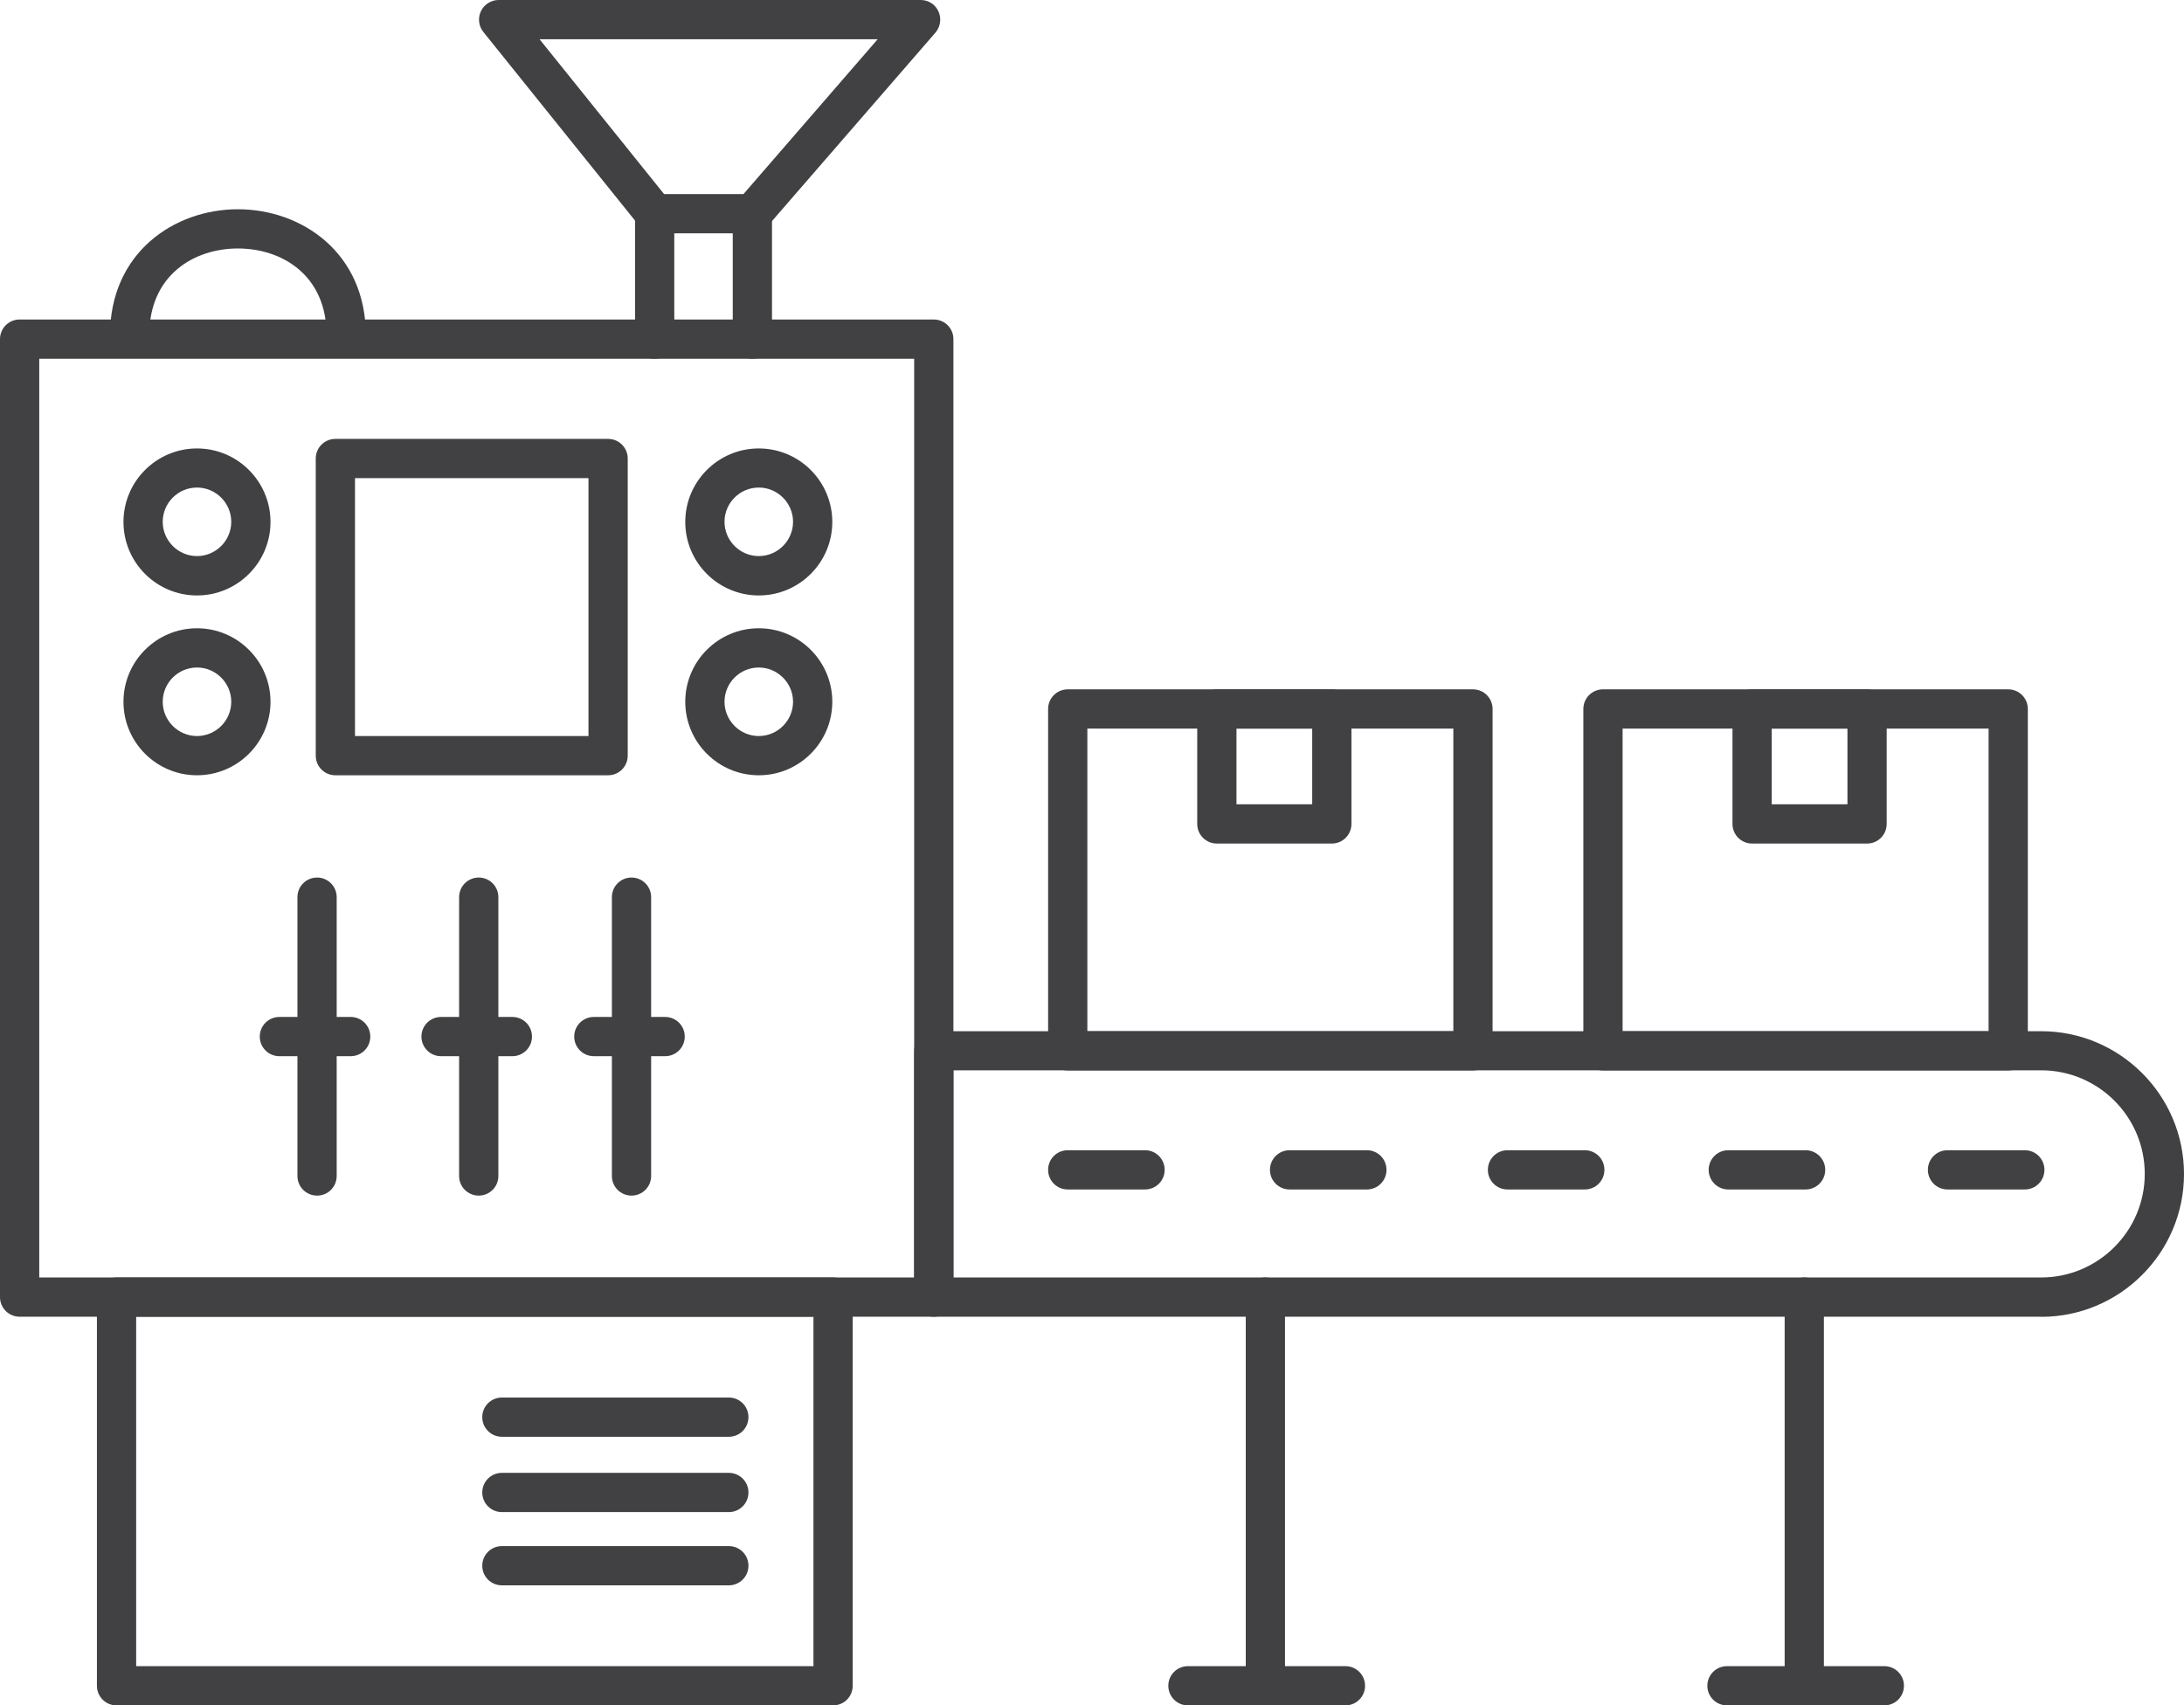 <?xml version="1.0" encoding="UTF-8"?>
<svg id="Camada_2" data-name="Camada 2" xmlns="http://www.w3.org/2000/svg" viewBox="0 0 166.97 130.4">
  <defs>
    <style>
      .cls-1 {
        fill: #414042;
      }
    </style>
  </defs>
  <g id="Layer_2" data-name="Layer 2">
    <g>
      <path class="cls-1" d="M71.39,100.68H1.5c-.83,0-1.5-.67-1.5-1.5V25.93c0-.83.67-1.5,1.5-1.5h69.89c.83,0,1.5.67,1.5,1.5v73.25c0,.83-.67,1.5-1.5,1.5ZM3,97.68h66.89V27.43H3v70.25Z"/>
      <path class="cls-1" d="M46.49,59.28h-20.85c-.83,0-1.5-.67-1.5-1.5v-22.72c0-.83.67-1.5,1.5-1.5h20.85c.83,0,1.5.67,1.5,1.5v22.72c0,.83-.67,1.5-1.5,1.5ZM27.14,56.28h17.85v-19.72h-17.85v19.72Z"/>
      <path class="cls-1" d="M15.06,59.28c-3.1,0-5.62-2.52-5.62-5.62s2.52-5.62,5.62-5.62,5.62,2.52,5.62,5.62-2.52,5.62-5.62,5.62ZM15.06,51.04c-1.45,0-2.62,1.18-2.62,2.62s1.18,2.62,2.62,2.62,2.62-1.18,2.62-2.62-1.18-2.62-2.62-2.62Z"/>
      <path class="cls-1" d="M15.06,45.53c-3.1,0-5.62-2.52-5.62-5.62s2.52-5.62,5.62-5.62,5.62,2.52,5.62,5.62-2.52,5.62-5.62,5.62ZM15.06,37.28c-1.45,0-2.62,1.18-2.62,2.62s1.18,2.62,2.62,2.62,2.62-1.18,2.62-2.62-1.18-2.62-2.62-2.62Z"/>
      <path class="cls-1" d="M58.01,59.28c-3.1,0-5.62-2.52-5.62-5.62s2.52-5.62,5.62-5.62,5.62,2.52,5.62,5.62-2.52,5.62-5.62,5.62ZM58.01,51.04c-1.45,0-2.62,1.18-2.62,2.62s1.18,2.62,2.62,2.62,2.62-1.18,2.62-2.62-1.18-2.62-2.62-2.62Z"/>
      <path class="cls-1" d="M58.01,45.53c-3.1,0-5.62-2.52-5.62-5.62s2.52-5.62,5.62-5.62,5.62,2.52,5.62,5.62-2.52,5.62-5.62,5.62ZM58.01,37.28c-1.45,0-2.62,1.18-2.62,2.62s1.18,2.62,2.62,2.62,2.62-1.18,2.62-2.62-1.18-2.62-2.62-2.62Z"/>
      <path class="cls-1" d="M24.24,91.42c-.83,0-1.5-.67-1.5-1.5v-21.32c0-.83.67-1.5,1.5-1.5s1.5.67,1.5,1.5v21.32c0,.83-.67,1.5-1.5,1.5Z"/>
      <path class="cls-1" d="M26.81,80.76h-5.45c-.83,0-1.5-.67-1.5-1.5s.67-1.5,1.5-1.5h5.45c.83,0,1.5.67,1.5,1.5s-.67,1.5-1.5,1.5Z"/>
      <path class="cls-1" d="M36.6,91.42c-.83,0-1.5-.67-1.5-1.5v-21.32c0-.83.67-1.5,1.5-1.5s1.5.67,1.5,1.5v21.32c0,.83-.67,1.5-1.5,1.5Z"/>
      <path class="cls-1" d="M39.17,80.76h-5.45c-.83,0-1.5-.67-1.5-1.5s.67-1.5,1.5-1.5h5.45c.83,0,1.5.67,1.5,1.5s-.67,1.5-1.5,1.5Z"/>
      <path class="cls-1" d="M48.28,91.42c-.83,0-1.5-.67-1.5-1.5v-21.32c0-.83.67-1.5,1.5-1.5s1.5.67,1.5,1.5v21.32c0,.83-.67,1.5-1.5,1.5Z"/>
      <path class="cls-1" d="M50.85,80.76h-5.45c-.83,0-1.5-.67-1.5-1.5s.67-1.5,1.5-1.5h5.45c.83,0,1.5.67,1.5,1.5s-.67,1.5-1.5,1.5Z"/>
      <path class="cls-1" d="M63.69,130.4H8.91c-.83,0-1.5-.67-1.5-1.5v-29.72c0-.83.67-1.5,1.5-1.5h54.78c.83,0,1.5.67,1.5,1.5v29.72c0,.83-.67,1.5-1.5,1.5ZM10.41,127.4h51.78v-26.72H10.41v26.72Z"/>
      <path class="cls-1" d="M55.72,109.86h-17.35c-.83,0-1.5-.67-1.5-1.5s.67-1.5,1.5-1.5h17.35c.83,0,1.5.67,1.5,1.5s-.67,1.5-1.5,1.5Z"/>
      <path class="cls-1" d="M55.72,115.62h-17.35c-.83,0-1.5-.67-1.5-1.5s.67-1.5,1.5-1.5h17.35c.83,0,1.5.67,1.5,1.5s-.67,1.5-1.5,1.5Z"/>
      <path class="cls-1" d="M55.72,121.22h-17.35c-.83,0-1.5-.67-1.5-1.5s.67-1.5,1.5-1.5h17.35c.83,0,1.5.67,1.5,1.5s-.67,1.5-1.5,1.5Z"/>
      <path class="cls-1" d="M156.05,100.68h-84.66c-.83,0-1.5-.67-1.5-1.5v-18.83c0-.83.67-1.5,1.5-1.5h84.66c6.02,0,10.92,4.9,10.92,10.92s-4.9,10.92-10.92,10.92ZM72.89,97.68h83.16c4.36,0,7.92-3.55,7.92-7.92s-3.55-7.92-7.92-7.92h-83.16v15.83Z"/>
      <path class="cls-1" d="M87.54,90.95h-5.91c-.83,0-1.5-.67-1.5-1.5s.67-1.5,1.5-1.5h5.91c.83,0,1.5.67,1.5,1.5s-.67,1.5-1.5,1.5Z"/>
      <path class="cls-1" d="M104.5,90.95h-5.91c-.83,0-1.5-.67-1.5-1.5s.67-1.5,1.5-1.5h5.91c.83,0,1.5.67,1.5,1.5s-.67,1.5-1.5,1.5Z"/>
      <path class="cls-1" d="M121.16,90.95h-5.91c-.83,0-1.5-.67-1.5-1.5s.67-1.5,1.5-1.5h5.91c.83,0,1.5.67,1.5,1.5s-.67,1.5-1.5,1.5Z"/>
      <path class="cls-1" d="M138.04,90.95h-5.91c-.83,0-1.5-.67-1.5-1.5s.67-1.5,1.5-1.5h5.91c.83,0,1.5.67,1.5,1.5s-.67,1.5-1.5,1.5Z"/>
      <path class="cls-1" d="M154.8,90.95h-5.91c-.83,0-1.5-.67-1.5-1.5s.67-1.5,1.5-1.5h5.91c.83,0,1.5.67,1.5,1.5s-.67,1.5-1.5,1.5Z"/>
      <path class="cls-1" d="M112.61,81.85h-30.98c-.83,0-1.5-.67-1.5-1.5v-26.14c0-.83.67-1.5,1.5-1.5h30.98c.83,0,1.5.67,1.5,1.5v26.14c0,.83-.67,1.5-1.5,1.5ZM83.13,78.85h27.98v-23.14h-27.98v23.14Z"/>
      <path class="cls-1" d="M101.82,64.5h-8.79c-.83,0-1.5-.67-1.5-1.5v-8.79c0-.83.67-1.5,1.5-1.5h8.79c.83,0,1.5.67,1.5,1.5v8.79c0,.83-.67,1.5-1.5,1.5ZM94.53,61.5h5.79v-5.79h-5.79v5.79Z"/>
      <path class="cls-1" d="M153.53,81.85h-30.98c-.83,0-1.5-.67-1.5-1.5v-26.14c0-.83.67-1.5,1.5-1.5h30.98c.83,0,1.5.67,1.5,1.5v26.14c0,.83-.67,1.5-1.5,1.5ZM124.05,78.85h27.98v-23.14h-27.98v23.14Z"/>
      <path class="cls-1" d="M142.74,64.5h-8.79c-.83,0-1.5-.67-1.5-1.5v-8.79c0-.83.67-1.5,1.5-1.5h8.79c.83,0,1.5.67,1.5,1.5v8.79c0,.83-.67,1.5-1.5,1.5ZM135.45,61.5h5.79v-5.79h-5.79v5.79Z"/>
      <path class="cls-1" d="M57.52,17.84h-7.47c-.45,0-.88-.21-1.17-.56l-11.93-14.84c-.36-.45-.43-1.07-.18-1.59.25-.52.78-.85,1.35-.85h32.27c.59,0,1.12.34,1.36.88.24.53.15,1.16-.23,1.61l-12.87,14.84c-.29.33-.7.52-1.13.52ZM50.77,14.84h6.07l10.26-11.84h-25.85l9.52,11.84Z"/>
      <path class="cls-1" d="M50.05,27.43c-.83,0-1.5-.67-1.5-1.5v-9.6c0-.83.67-1.5,1.5-1.5s1.5.67,1.5,1.5v9.6c0,.83-.67,1.5-1.5,1.5Z"/>
      <path class="cls-1" d="M57.52,27.43c-.83,0-1.5-.67-1.5-1.5v-9.6c0-.83.67-1.5,1.5-1.5s1.5.67,1.5,1.5v9.6c0,.83-.67,1.5-1.5,1.5Z"/>
      <path class="cls-1" d="M26.47,27.14c-.83,0-1.5-.67-1.5-1.5,0-4.59-3.4-6.64-6.78-6.64s-6.78,2.05-6.78,6.64c0,.83-.67,1.5-1.5,1.5s-1.5-.67-1.5-1.5c0-6.33,4.92-9.64,9.78-9.64s9.78,3.31,9.78,9.64c0,.83-.67,1.5-1.5,1.5Z"/>
      <path class="cls-1" d="M96.74,130.4c-.83,0-1.5-.67-1.5-1.5v-29.72c0-.83.67-1.5,1.5-1.5s1.5.67,1.5,1.5v29.72c0,.83-.67,1.5-1.5,1.5Z"/>
      <path class="cls-1" d="M102.86,130.4h-12.04c-.83,0-1.5-.67-1.5-1.5s.67-1.5,1.5-1.5h12.04c.83,0,1.5.67,1.5,1.5s-.67,1.5-1.5,1.5Z"/>
      <path class="cls-1" d="M137.94,130.4c-.83,0-1.5-.67-1.5-1.5v-29.72c0-.83.67-1.5,1.5-1.5s1.5.67,1.5,1.5v29.72c0,.83-.67,1.5-1.5,1.5Z"/>
      <path class="cls-1" d="M144.06,130.4h-12.03c-.83,0-1.5-.67-1.5-1.5s.67-1.5,1.5-1.5h12.03c.83,0,1.5.67,1.5,1.5s-.67,1.5-1.5,1.5Z"/>
    </g>
  </g>
</svg>